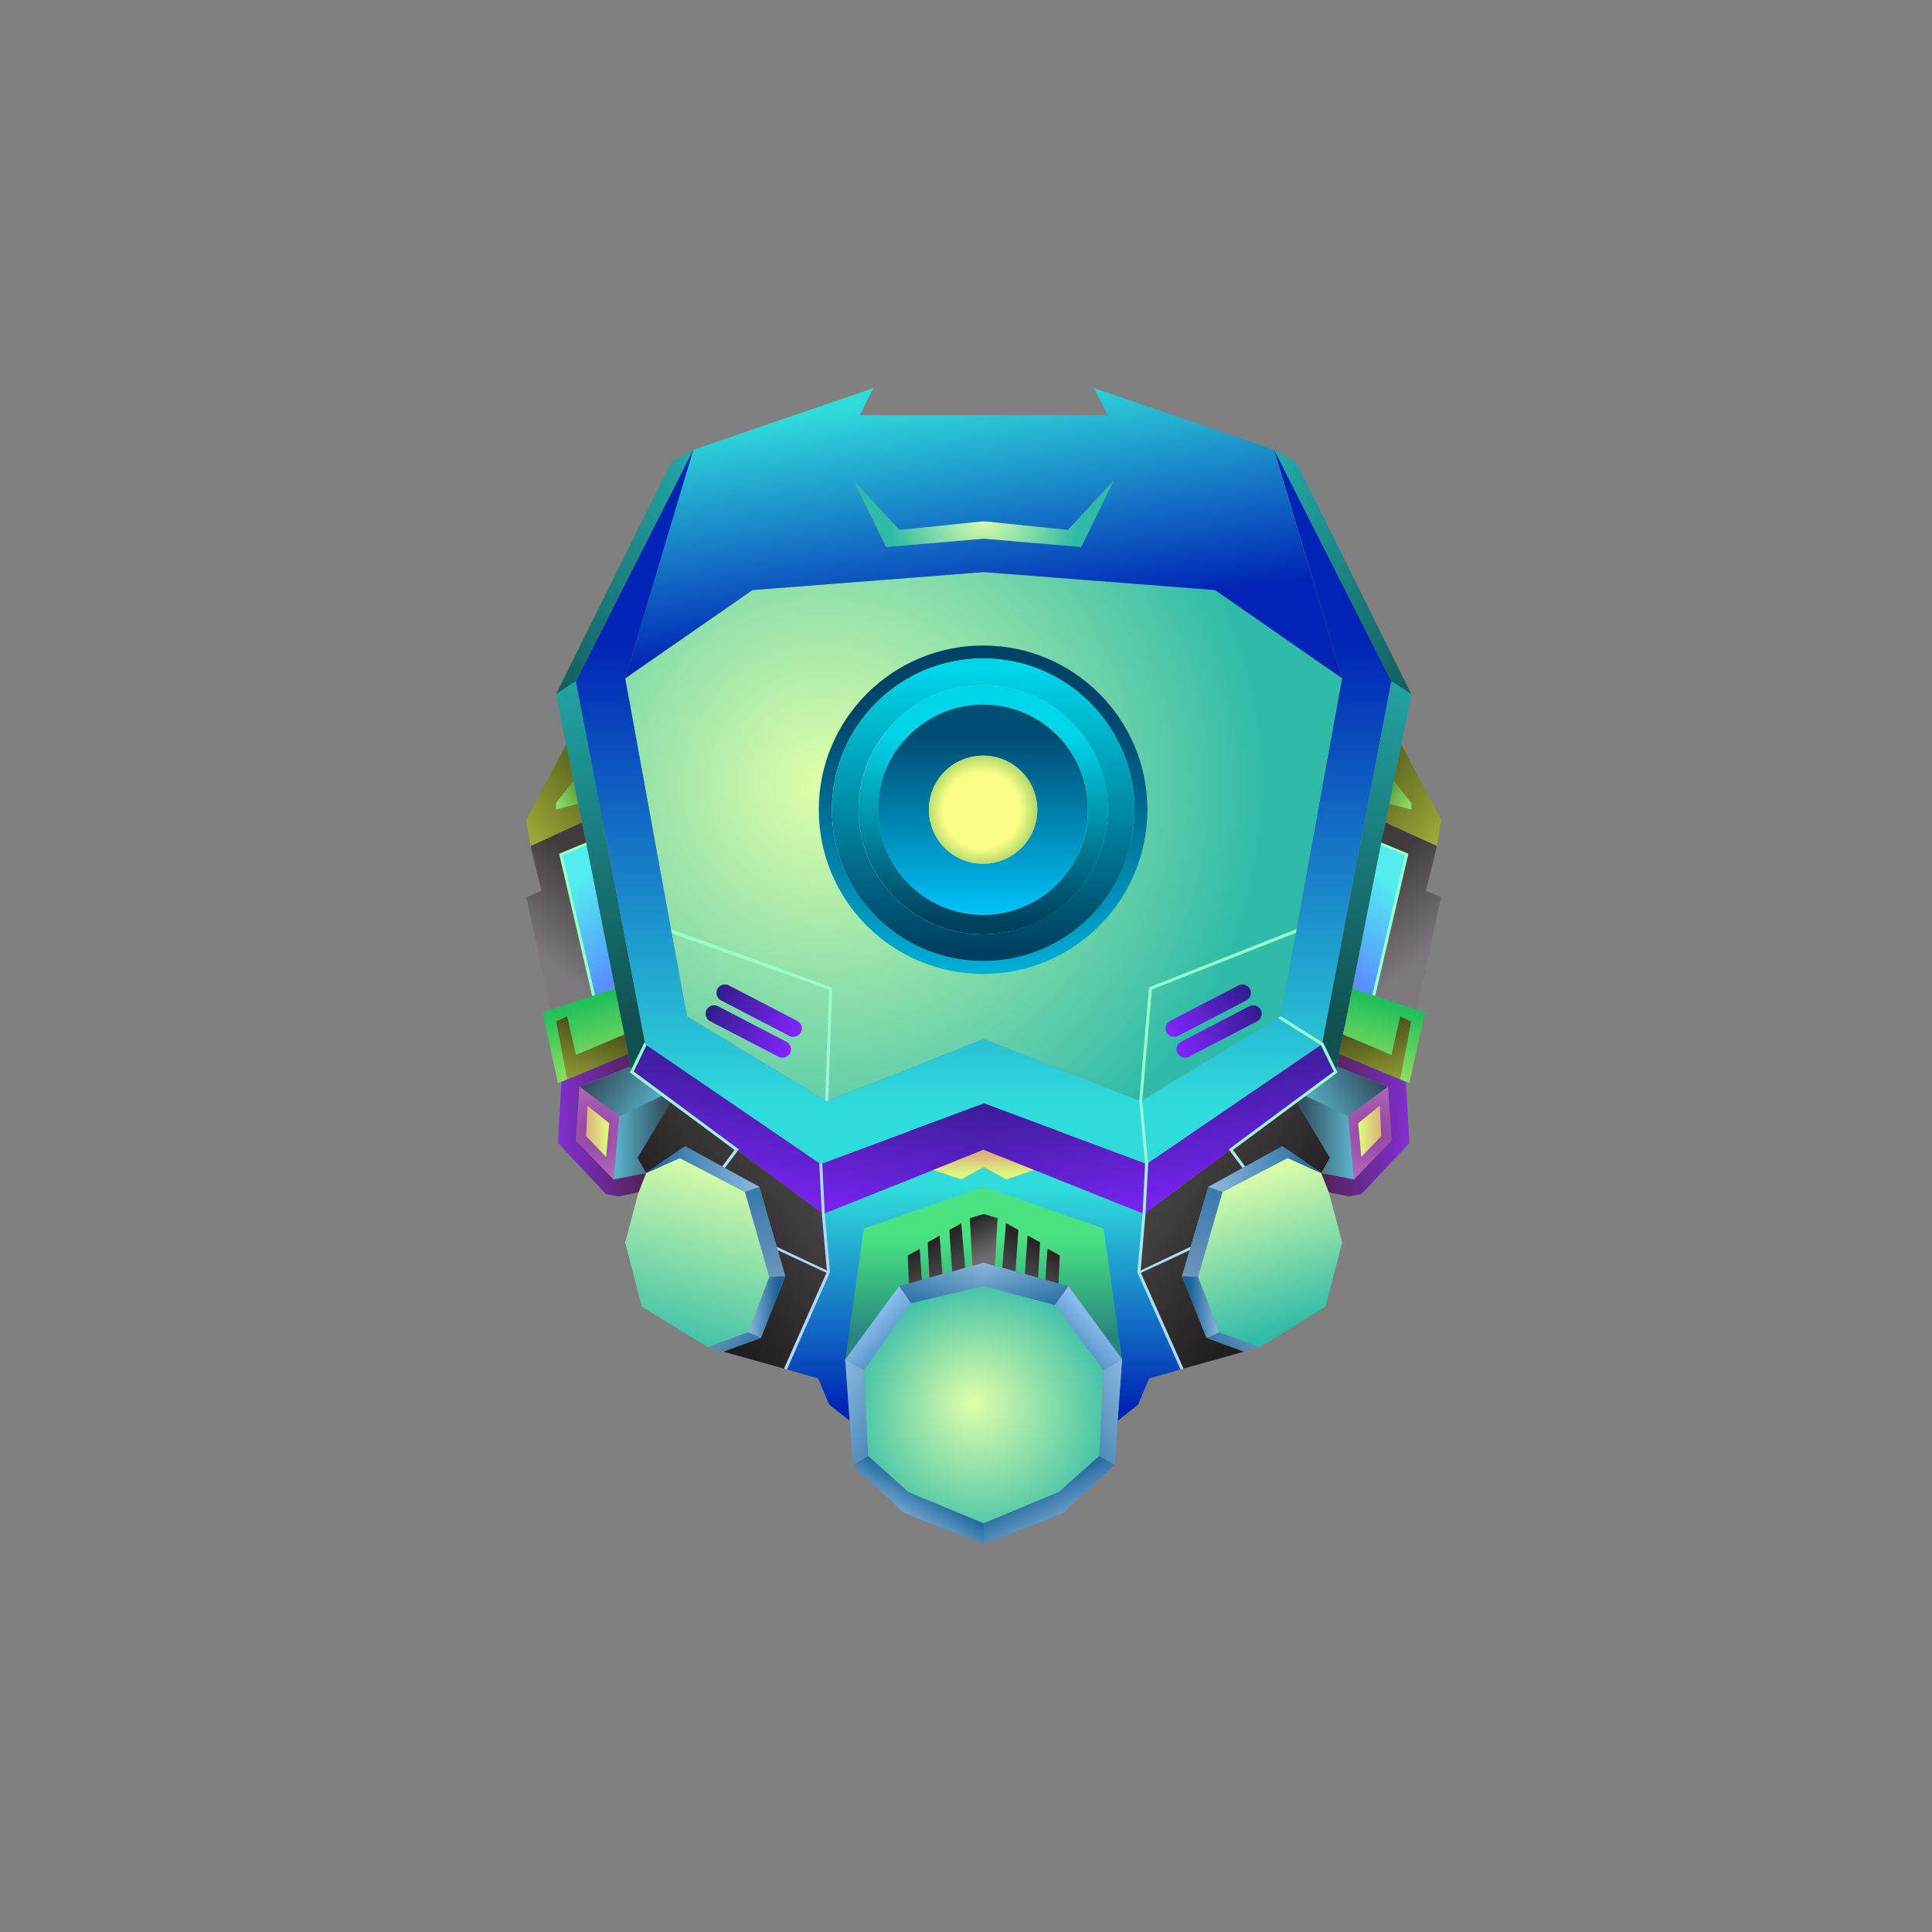 <svg enable-background="new 0 0 100 100" viewBox="0 0 100 100" xmlns="http://www.w3.org/2000/svg" xmlns:xlink="http://www.w3.org/1999/xlink"><rect x="0" y="0" width="100" height="100" fill="#808080" stroke="none"/><linearGradient id="a"><stop offset=".002" stop-color="#e0ffaa"/><stop offset="1" stop-color="#30bba9"/></linearGradient><radialGradient id="b" cx="42.621" cy="40.582" gradientUnits="userSpaceOnUse" r="22.813" xlink:href="#a"/><linearGradient id="c"><stop offset=".002" stop-color="#0024b5"/><stop offset="1" stop-color="#30dbdb"/></linearGradient><linearGradient id="d" gradientUnits="userSpaceOnUse" x1="50.916" x2="50.916" xlink:href="#c" y1="73.033" y2="61.614"/><linearGradient id="e"><stop offset="0" stop-color="#1a6399"/><stop offset="1" stop-color="#8fbbe0"/></linearGradient><linearGradient id="f" gradientUnits="userSpaceOnUse" x1="48.144" x2="49.338" xlink:href="#e" y1="68.406" y2="64.648"/><linearGradient id="g"><stop offset="0" stop-color="#1f1d1e"/><stop offset="1" stop-color="#454244"/></linearGradient><linearGradient id="h" gradientUnits="userSpaceOnUse" x1="49.008" x2="49.853" xlink:href="#g" y1="63.507" y2="65.255"/><linearGradient id="i" gradientUnits="userSpaceOnUse" x1="47.891" x2="48.736" xlink:href="#g" y1="64.047" y2="65.795"/><linearGradient id="j"><stop offset="0" stop-color="#231b78"/><stop offset="1" stop-color="#8324ff"/></linearGradient><linearGradient id="k" gradientUnits="userSpaceOnUse" x1="42.663" x2="40.682" xlink:href="#j" y1="52.984" y2="63.471"/><linearGradient id="l" gradientUnits="userSpaceOnUse" x1="46.852" x2="47.697" xlink:href="#g" y1="64.549" y2="66.297"/><linearGradient id="m"><stop offset="0" stop-color="#3075ab"/><stop offset="1" stop-color="#8ec1f0"/></linearGradient><linearGradient id="n" gradientUnits="userSpaceOnUse" x1="47.045" x2="44.948" xlink:href="#m" y1="70.324" y2="68.271"/><linearGradient id="o" gradientUnits="userSpaceOnUse" x1="48.06" x2="46.795" xlink:href="#e" y1="76.987" y2="79.109"/><linearGradient id="p" gradientUnits="userSpaceOnUse" x1="48.096" x2="42.547" xlink:href="#e" y1="75.153" y2="72.4"/><linearGradient id="q" gradientUnits="userSpaceOnUse" x1="35.436" x2="41.495" xlink:href="#g" y1="65.496" y2="61.301"/><linearGradient id="r"><stop offset="0" stop-color="#3075ab"/><stop offset="1" stop-color="#6e96ba"/></linearGradient><linearGradient id="s" gradientUnits="userSpaceOnUse" x1="38.716" x2="40.289" xlink:href="#r" y1="60.83" y2="66.248"/><linearGradient id="t" gradientUnits="userSpaceOnUse" x1="40.213" x2="38.728" xlink:href="#e" y1="67.658" y2="67.629"/><linearGradient id="u" gradientUnits="userSpaceOnUse" x1="37.552" x2="34.575" xlink:href="#a" y1="60.028" y2="70.362"/><linearGradient id="v" gradientUnits="userSpaceOnUse" x1="38.788" x2="36.982" xlink:href="#r" y1="70.133" y2="68.647"/><linearGradient id="w" gradientUnits="userSpaceOnUse" x1="33.441" x2="39.297" xlink:href="#e" y1="60.503" y2="60.503"/><linearGradient id="x"><stop offset=".002" stop-color="#115151"/><stop offset="1" stop-color="#25b3b3"/></linearGradient><linearGradient id="y" gradientUnits="userSpaceOnUse" x1="25.253" x2="39.002" xlink:href="#x" y1="33.95" y2="25.445"/><linearGradient id="z"><stop offset="0" stop-color="#5bb6cf"/><stop offset="1" stop-color="#2f4656"/></linearGradient><linearGradient id="A" gradientUnits="userSpaceOnUse" x1="31.757" x2="34.741" xlink:href="#z" y1="58.871" y2="58.871"/><linearGradient id="B" gradientUnits="userSpaceOnUse" x1="34.094" x2="30.532" xlink:href="#z" y1="57.653" y2="55.27"/><linearGradient id="C"><stop offset="0" stop-color="#442135"/><stop offset="1" stop-color="#872fde"/></linearGradient><linearGradient id="D" gradientUnits="userSpaceOnUse" x1="34.329" x2="28.474" xlink:href="#C" y1="58.119" y2="58.469"/><linearGradient id="E" gradientUnits="userSpaceOnUse" x1="32.847" x2="28.361" xlink:href="#x" y1="52.831" y2="31.799"/><linearGradient id="F"><stop offset="0" stop-color="#4f551c"/><stop offset="1" stop-color="#a6b33a"/></linearGradient><linearGradient id="G" gradientUnits="userSpaceOnUse" x1="30.791" x2="29.713" xlink:href="#F" y1="53.207" y2="56.964"/><linearGradient id="H"><stop offset="0" stop-color="#1fbf5a"/><stop offset="1" stop-color="#8cde60"/></linearGradient><linearGradient id="I" gradientUnits="userSpaceOnUse" x1="29.888" x2="30.85" xlink:href="#H" y1="51.907" y2="55.418"/><linearGradient id="J"><stop offset="0" stop-color="#933fa1"/><stop offset="1" stop-color="#b371bf"/></linearGradient><radialGradient id="K" cx="30.736" cy="58.562" gradientUnits="userSpaceOnUse" r="2.922" xlink:href="#J"/><linearGradient id="L"><stop offset="0" stop-color="#53edf0"/><stop offset="1" stop-color="#588fff"/></linearGradient><linearGradient id="M" gradientUnits="userSpaceOnUse" x1="29.388" x2="32.403" xlink:href="#L" y1="46.001" y2="50.239"/><linearGradient id="N"><stop offset="0" stop-color="#ddb07e"/><stop offset="1" stop-color="#ddff7e"/></linearGradient><linearGradient id="O" gradientUnits="userSpaceOnUse" x1="30.34" x2="31.528" xlink:href="#N" y1="58.558" y2="58.558"/><linearGradient id="P"><stop offset="0" stop-color="#403c3d"/><stop offset="1" stop-color="#7d787b"/></linearGradient><linearGradient id="Q" gradientUnits="userSpaceOnUse" x1="30.934" x2="27.818" xlink:href="#P" y1="45.172" y2="49.367"/><linearGradient id="R" gradientUnits="userSpaceOnUse" x1="31.334" x2="26.309" xlink:href="#F" y1="39.35" y2="43.064"/><linearGradient id="S"><stop offset="0" stop-color="#3e6e2c"/><stop offset="1" stop-color="#8cde60"/></linearGradient><linearGradient id="T" gradientUnits="userSpaceOnUse" x1="30.784" x2="28.84" xlink:href="#S" y1="40.406" y2="41.608"/><linearGradient id="U"><stop offset="0" stop-color="#97ffc8"/><stop offset=".993" stop-color="#b0d8ff"/></linearGradient><linearGradient id="V" gradientUnits="userSpaceOnUse" x1="34.569" x2="36.958" xlink:href="#U" y1="53.009" y2="65.651"/><linearGradient id="W" gradientUnits="userSpaceOnUse" x1="39.363" x2="41.752" xlink:href="#U" y1="52.103" y2="64.746"/><linearGradient id="X" gradientUnits="userSpaceOnUse" x1="31.471" x2="33.859" xlink:href="#U" y1="53.594" y2="66.237"/><radialGradient id="Y" cx="50.916" cy="73.168" fx="50.349" fy="72.564" gradientUnits="userSpaceOnUse" r="7.428" xlink:href="#a"/><linearGradient id="Z" gradientTransform="matrix(-1 0 0 1 738.055 0)" gradientUnits="userSpaceOnUse" x1="684.365" x2="685.56" xlink:href="#e" y1="68.406" y2="64.648"/><linearGradient id="aa" gradientUnits="userSpaceOnUse" x1="50.3" x2="51.287" y1="62.864" y2="64.908"><stop offset="0" stop-color="#1f1d1e"/><stop offset="1" stop-color="#706b6f"/></linearGradient><linearGradient id="ab" gradientUnits="userSpaceOnUse" x1="50.916" x2="50.916" y1="69.217" y2="64.002"><stop offset="0" stop-color="#268580"/><stop offset="1" stop-color="#49e381"/></linearGradient><linearGradient id="ac" gradientUnits="userSpaceOnUse" x1="50.916" x2="50.916" xlink:href="#N" y1="59.742" y2="60.862"/><linearGradient id="ad" gradientUnits="userSpaceOnUse" x1="50.916" x2="50.916" xlink:href="#c" y1="33.154" y2="57.145"/><linearGradient id="ae" gradientUnits="userSpaceOnUse" x1="50.538" x2="48.907" xlink:href="#c" y1="32.354" y2="20.469"/><radialGradient id="af" cx="50.916" cy="26.592" gradientUnits="userSpaceOnUse" r="4.91" xlink:href="#a"/><linearGradient id="ag" gradientTransform="matrix(-1 0 0 1 738.055 0)" gradientUnits="userSpaceOnUse" x1="685.23" x2="686.075" xlink:href="#g" y1="63.507" y2="65.255"/><linearGradient id="ah" gradientTransform="matrix(-1 0 0 1 738.055 0)" gradientUnits="userSpaceOnUse" x1="684.113" x2="684.957" xlink:href="#g" y1="64.047" y2="65.795"/><linearGradient id="ai" gradientTransform="matrix(-1 0 0 1 738.055 0)" gradientUnits="userSpaceOnUse" x1="678.884" x2="676.904" xlink:href="#j" y1="52.984" y2="63.471"/><linearGradient id="aj" gradientTransform="matrix(-1 0 0 1 738.055 0)" gradientUnits="userSpaceOnUse" x1="683.074" x2="683.919" xlink:href="#g" y1="64.549" y2="66.297"/><linearGradient id="ak" gradientTransform="matrix(-1 0 0 1 738.055 0)" gradientUnits="userSpaceOnUse" x1="683.267" x2="681.17" xlink:href="#m" y1="70.324" y2="68.271"/><linearGradient id="al" gradientUnits="userSpaceOnUse" x1="53.759" x2="55.136" xlink:href="#e" y1="76.819" y2="79.499"/><linearGradient id="am" gradientTransform="matrix(-1 0 0 1 738.055 0)" gradientUnits="userSpaceOnUse" x1="684.318" x2="678.769" xlink:href="#e" y1="75.153" y2="72.4"/><linearGradient id="an" gradientTransform="matrix(-1 0 0 1 738.055 0)" gradientUnits="userSpaceOnUse" x1="671.658" x2="677.717" xlink:href="#g" y1="65.496" y2="61.301"/><linearGradient id="ao" gradientTransform="matrix(-1 0 0 1 738.055 0)" gradientUnits="userSpaceOnUse" x1="674.938" x2="676.511" xlink:href="#r" y1="60.83" y2="66.248"/><linearGradient id="ap" gradientTransform="matrix(-1 0 0 1 738.055 0)" gradientUnits="userSpaceOnUse" x1="676.435" x2="674.95" xlink:href="#e" y1="67.658" y2="67.629"/><linearGradient id="aq" gradientUnits="userSpaceOnUse" x1="64.398" x2="66.878" xlink:href="#a" y1="60.604" y2="68.79"/><linearGradient id="ar" gradientTransform="matrix(-1 0 0 1 738.055 0)" gradientUnits="userSpaceOnUse" x1="675.01" x2="673.204" xlink:href="#r" y1="70.133" y2="68.647"/><linearGradient id="as" gradientTransform="matrix(-1 0 0 1 738.055 0)" gradientUnits="userSpaceOnUse" x1="669.663" x2="675.519" xlink:href="#e" y1="60.503" y2="60.503"/><linearGradient id="at" gradientTransform="matrix(-1 0 0 1 738.055 0)" gradientUnits="userSpaceOnUse" x1="661.475" x2="675.224" xlink:href="#x" y1="33.95" y2="25.445"/><linearGradient id="au" gradientTransform="matrix(-1 0 0 1 738.055 0)" gradientUnits="userSpaceOnUse" x1="667.979" x2="670.963" xlink:href="#z" y1="58.871" y2="58.871"/><linearGradient id="av" gradientTransform="matrix(-1 0 0 1 738.055 0)" gradientUnits="userSpaceOnUse" x1="670.316" x2="666.753" xlink:href="#z" y1="57.653" y2="55.27"/><linearGradient id="aw" gradientTransform="matrix(-1 0 0 1 738.055 0)" gradientUnits="userSpaceOnUse" x1="670.551" x2="664.696" xlink:href="#C" y1="58.119" y2="58.469"/><linearGradient id="ax" gradientTransform="matrix(-1 0 0 1 738.055 0)" gradientUnits="userSpaceOnUse" x1="669.068" x2="664.582" xlink:href="#x" y1="52.831" y2="31.799"/><linearGradient id="ay" gradientTransform="matrix(-1 0 0 1 738.055 0)" gradientUnits="userSpaceOnUse" x1="667.013" x2="665.935" xlink:href="#F" y1="53.207" y2="56.964"/><linearGradient id="az" gradientTransform="matrix(-1 0 0 1 738.055 0)" gradientUnits="userSpaceOnUse" x1="666.11" x2="667.072" xlink:href="#H" y1="51.907" y2="55.418"/><radialGradient id="aA" cx="666.958" cy="58.562" gradientTransform="matrix(-1 0 0 1 738.055 0)" gradientUnits="userSpaceOnUse" r="2.922" xlink:href="#J"/><linearGradient id="aB" gradientTransform="matrix(-1 0 0 1 738.055 0)" gradientUnits="userSpaceOnUse" x1="665.61" x2="668.625" xlink:href="#L" y1="46.001" y2="50.239"/><linearGradient id="aC" gradientTransform="matrix(-1 0 0 1 738.055 0)" gradientUnits="userSpaceOnUse" x1="666.562" x2="667.75" xlink:href="#N" y1="58.558" y2="58.558"/><linearGradient id="aD" gradientTransform="matrix(-1 0 0 1 738.055 0)" gradientUnits="userSpaceOnUse" x1="667.156" x2="664.039" xlink:href="#P" y1="45.172" y2="49.367"/><linearGradient id="aE" gradientTransform="matrix(-1 0 0 1 738.055 0)" gradientUnits="userSpaceOnUse" x1="667.556" x2="662.531" xlink:href="#F" y1="39.35" y2="43.064"/><linearGradient id="aF" gradientTransform="matrix(-1 0 0 1 738.055 0)" gradientUnits="userSpaceOnUse" x1="667.006" x2="665.062" xlink:href="#S" y1="40.406" y2="41.608"/><linearGradient id="aG" gradientUnits="userSpaceOnUse" x1="65.491" x2="68.637" xlink:href="#U" y1="53.071" y2="68.16"/><linearGradient id="aH" gradientUnits="userSpaceOnUse" x1="62.318" x2="65.464" xlink:href="#U" y1="53.733" y2="68.822"/><linearGradient id="aI" gradientUnits="userSpaceOnUse" x1="72.739" x2="75.885" xlink:href="#U" y1="51.56" y2="66.65"/><linearGradient id="aJ" gradientTransform="matrix(.462 .887 -.887 .462 781 243.711)" gradientUnits="userSpaceOnUse" x1="-501.694" x2="-501.859" xlink:href="#j" y1="545.493" y2="551.091"/><linearGradient id="aK" gradientTransform="matrix(.462 .887 -.887 .462 781 243.711)" gradientUnits="userSpaceOnUse" x1="-500.475" x2="-500.64" xlink:href="#j" y1="545.493" y2="551.091"/><linearGradient id="aL" gradientTransform="matrix(-.462 .887 .887 .462 449.135 243.711)" gradientUnits="userSpaceOnUse" x1="19.768" x2="19.603" xlink:href="#j" y1="-455.078" y2="-449.48"/><linearGradient id="aM" gradientTransform="matrix(-.462 .887 .887 .462 449.135 243.711)" gradientUnits="userSpaceOnUse" x1="20.987" x2="20.822" xlink:href="#j" y1="-455.078" y2="-449.48"/><linearGradient id="aN" gradientUnits="userSpaceOnUse" x1="50.887" x2="50.887" y1="51.959" y2="23.582"><stop offset=".034" stop-color="#00b4dc"/><stop offset=".53" stop-color="#00456c"/><stop offset=".999" stop-color="#003a55"/></linearGradient><linearGradient id="aO" gradientUnits="userSpaceOnUse" x1="50.895" x2="50.895" y1="34.048" y2="49.24"><stop offset=".034" stop-color="#00d6ea"/><stop offset=".999" stop-color="#003f61"/></linearGradient><linearGradient id="aP" gradientUnits="userSpaceOnUse" x1="50.895" x2="50.895" y1="37.612" y2="47.814"><stop offset=".034" stop-color="#00d6ea"/><stop offset="1" stop-color="#003f5d"/></linearGradient><linearGradient id="aQ" gradientUnits="userSpaceOnUse" x1="50.887" x2="50.887" y1="48.084" y2="38.287"><stop offset=".034" stop-color="#00c8ff"/><stop offset="1" stop-color="#004e74"/></linearGradient><radialGradient id="aR" cx="50.821" cy="41.943" gradientUnits="userSpaceOnUse" r="3.473"><stop offset=".571" stop-color="#fafe87"/><stop offset="1" stop-color="#7fbd57"/></radialGradient><path d="m62.89 30.54-11.97-.93h-.01l-11.97.93-6.58 4.57 3.19 17.49 7.24 4.4 8.13-3.22 8.12 3.22 7.25-4.4 3.18-17.49z" fill="url(#b)"/><path d="m58.95 65.84.27-3.01-5.68-2.27-1.46.49-1.16-.63v-.01h-.01v.01l-1.16.63-1.45-.49-5.69 2.27.27 3.01-2.23 5.02 1.7.49.57 1.35 1.06.84-.23-3.18 1.92-6.6 5.25-2.33 5.24 2.33 1.92 6.6-.23 3.18 1.06-.84.57-1.35 1.7-.49z" fill="url(#d)"/><path d="m47.04 66.43.68-.19.38-.11.68-.19.5-.13.68-.2.37-.09.59-.17v1.22l-3.69.98-.7-.98z" fill="url(#f)"/><path d="m49.76 63.31.2 2.3-.68.2-.15-2.15z" fill="url(#h)"/><path d="m48.64 63.95.14 1.99-.68.19-.09-1.83z" fill="url(#i)"/><path d="m47.16 58.5v.01l-4.68 1.74-9.08-6.2-.7 1.44 1.62 1.2.42.31 7.87 5.83 5.69-2.27 2.62-1.05v-2.41z" fill="url(#k)"/><path d="m47.61 64.63.11 1.61-.68.19-.06-1.45z" fill="url(#l)"/><path d="m46.53 66.57.7.98-2.52 3.38-.96-.57z" fill="url(#n)"/><path d="m47.03 77.23-2.09-1.87-.8.47 2.66 2.48 4.12 1.6v-1.06z" fill="url(#o)"/><path d="m44.71 70.93.23 4.43-.8.47-.16-2.29-.23-3.18z" fill="url(#p)"/><path d="m42.61 62.83.27 3.01-2.23 5.02-3.21-.9 1.94-.71 1.27-3.19-1.35-4.63-4.11-1.92-1.75 1.21-.45-.79 1.75-2.93z" fill="url(#q)"/><path d="m39.3 61.43 1.35 4.63-.83.03-1.27-4.4z" fill="url(#s)"/><path d="m40.65 66.06-1.27 3.19-.65-.29 1.09-2.87z" fill="url(#t)"/><path d="m33.05 61.71.39-.99 1.75-.78 3.36 1.75 1.27 4.4-1.09 2.87-2.1.77-3.41-2.1-.86-3.32z" fill="url(#u)"/><path d="m39.38 69.25-1.94.71-.81-.23 2.1-.77z" fill="url(#v)"/><path d="m39.3 61.43-.75.26-3.36-1.75-1.75.78 2.02-1.4z" fill="url(#w)"/><path d="m35.89 23.28-6.08 11.98-1.03.67 5.97-12.02z" fill="url(#y)"/><path d="m34.74 57-1.75 2.93.45.79-1.68.33.29-3.28 2.27-1.08z" fill="url(#A)"/><path d="m34.32 56.69-2.27 1.08-2.06-1.52 2.65-1.06.06.3z" fill="url(#B)"/><path d="m33.44 60.72-.39.99-1.04.22-.65-.13-2.48-2.64.18-3.17.3-.12 3.1-1.3.05-.01.13.63-2.65 1.06-.18 2.78 1.95 2.02z" fill="url(#D)"/><path d="m29.81 35.26 3.59 18.79-.7 1.44-.06-.3-.13-.63-.2-1.02-.48-2.38-1.48-7.37-.24-1.22-.2-.97-.23-1.17-.38-1.89-.52-2.61z" fill="url(#E)"/><path d="m32.31 53.54.2 1.02-.05.01-3.1 1.3-.58-3.01.58-.26.45 2z" fill="url(#G)"/><path d="m31.83 51.16.48 2.38-2.5 1.06-.45-2-.58.26.58 3.01-.48.19-.8-3.66.43-.14 2.2-.73z" fill="url(#I)"/><path d="m32.05 57.77-.29 3.28-1.94-2.02.18-2.78zm-.68 2.11.15-1.75-1.11-.9-.07 1.57z" fill="url(#K)"/><path d="m30.35 43.68 1.48 7.48-1.12.37-1.68-7.3z" fill="url(#M)"/><path d="m31.53 58.14-.16 1.74-1.03-1.07.07-1.58z" fill="url(#O)"/><path d="m29.03 44.23 1.68 7.3-2.2.73-.01-.02-1.26-5.8.79-.33-.57-2.32 2.65-1.22.24 1.11z" fill="url(#Q)"/><path d="m29.91 41.6.2.97-2.65 1.22-.22-1.37 2.06-3.88.38 1.89-.9 1.13v.34z" fill="url(#R)"/><path d="m29.68 40.43.23 1.17-1.13.3v-.34z" fill="url(#T)"/><path d="m37.52 60.45-.14-.07.64-.86-5.42-4.01.74-1.52.01-.01 2.2-1.38.13.09-2.22 1.41-.66 1.36 5.44 4.03z" fill="url(#V)"/><path d="m42.69 62.83-.13-2.57.31-3.27.2-5.83-.01-.05-8.34-3.02.04.22 8.15 2.91-.2 5.77-.3 3.26.13 2.59.26 2.92-2.6-1.23.06.18 2.52 1.17-2.2 4.96.15.05 2.22-5.01.01-.04z" fill="url(#W)"/><path d="m30.65 51.55-1.71-7.36 1.4-.58.02.13-1.24.54 1.68 7.22z" fill="url(#X)"/><path d="m54.67 67.45-3.75-.88h-.01l-3.75.88-2.45 3.48.23 4.43 2.09 1.87 3.88 1.61v.01h.01v-.01l3.88-1.61 2.1-1.87.22-4.43z" fill="url(#Y)"/><path d="m54.79 66.43-.68-.19-.38-.11-.68-.19-.49-.13-.68-.2-.38-.09-.59-.17v1.22l3.69.98.7-.98z" fill="url(#Z)"/><path d="m50.92 62.83h-.01l-.72.22.14 2.46v.01l.59-.17.58.17v-.01l.14-2.46z" fill="url(#aa)"/><path d="m57.12 63.59-6.2-2.16h-.01l-6.2 2.16-.96 6.77 2.78-3.79.51-.14-.06-1.45.63-.35.11 1.61.38-.11-.09-1.83.63-.35.14 1.99.5-.13-.15-2.15.63-.35.2 2.3.37-.09v-.01l-.14-2.46.73-.22.72.22-.14 2.46v.01l.38.09.19-2.3.64.35-.15 2.15.49.13.14-1.99.64.35-.1 1.83.38.11.11-1.61.63.35-.06 1.45.51.14 2.78 3.79z" fill="url(#ab)"/><path d="m53.54 60.56-2.62-1.05h-.01l-2.61 1.05 1.45.49 1.17-.64 1.16.64z" fill="url(#ac)"/><path d="m65.95 23.28 3.52 11.83-3.18 17.49-7.25 4.4-8.12-3.22h-.01l-8.12 3.22-7.24-4.4-3.19-17.49 3.53-11.83-6.08 11.98 3.59 18.79 9.08 6.2 4.68-1.74v-.01l3.76-1.39 3.75 1.39v.01l4.68 1.74 9.08-6.2 3.59-18.79z" fill="url(#ad)"/><path d="m69.47 35.11-3.53-11.83-9.31-3.19.7 1.4h-6.41-.01-6.41l.7-1.4-9.31 3.19-3.53 11.83 6.59-4.57 11.97-.93 11.97.93zm-13.51-6.8-5.04-.42h-.01-.01l-5.04.42-1.68-3.43 2.36 2.56 4.36-.45 4.36.45 2.36-2.56z" fill="url(#ae)"/><path d="m57.65 24.88-2.37 2.55-4.36-.45h-.01l-4.36.45-2.36-2.55 1.68 3.43 5.05-.43 5.04.43z" fill="url(#af)"/><path d="m52.07 63.31-.19 2.3.68.2.15-2.15z" fill="url(#ag)"/><path d="m53.19 63.95-.14 1.99.68.19.1-1.83z" fill="url(#ah)"/><path d="m54.67 58.5v.01l4.68 1.74 9.08-6.2.7 1.44-1.62 1.2-.42.31-7.87 5.83-5.68-2.27-2.63-1.05v-2.41z" fill="url(#ai)"/><path d="m54.22 64.63-.11 1.61.68.19.06-1.45z" fill="url(#aj)"/><path d="m55.3 66.57-.7.98 2.52 3.38.96-.57z" fill="url(#ak)"/><path d="m54.8 77.23 2.1-1.87.79.47-2.66 2.48-4.12 1.6v-1.06z" fill="url(#al)"/><path d="m57.12 70.93-.22 4.43.79.47.16-2.29.23-3.18z" fill="url(#am)"/><path d="m59.22 62.83-.27 3.01 2.23 5.02 3.21-.9-1.94-.71-1.27-3.19 1.36-4.63 4.11-1.92 1.74 1.21.45-.79-1.75-2.93z" fill="url(#an)"/><path d="m62.54 61.43-1.36 4.63.83.03 1.27-4.4z" fill="url(#ao)"/><path d="m61.18 66.06 1.27 3.19.66-.29-1.1-2.87z" fill="url(#ap)"/><path d="m68.78 61.71-.39-.99-1.75-.78-3.36 1.75-1.27 4.4 1.1 2.87 2.09.77 3.41-2.1.86-3.32z" fill="url(#aq)"/><path d="m62.45 69.25 1.94.71.81-.23-2.09-.77z" fill="url(#ar)"/><path d="m62.54 61.43.74.26 3.36-1.75 1.75.78-2.02-1.4z" fill="url(#as)"/><path d="m65.95 23.28 6.07 11.98 1.03.67-5.96-12.02z" fill="url(#at)"/><path d="m67.09 57 1.75 2.93-.45.79 1.69.33-.3-3.28-2.27-1.08z" fill="url(#au)"/><path d="m67.51 56.69 2.27 1.08 2.06-1.52-2.64-1.06-.07.3z" fill="url(#av)"/><path d="m68.39 60.72.39.99 1.04.22.65-.13 2.48-2.64-.18-3.17-.3-.12-3.1-1.3-.05-.01-.12.63 2.64 1.06.18 2.78-1.94 2.02z" fill="url(#aw)"/><path d="m72.02 35.26-3.59 18.79.7 1.44.07-.3.12-.63.2-1.02.48-2.38 1.48-7.37.24-1.22.2-.97.23-1.17.38-1.89.52-2.61z" fill="url(#ax)"/><path d="m69.52 53.54-.2 1.02.05.01 3.1 1.3.58-3.01-.58-.26-.45 2z" fill="url(#ay)"/><path d="m70 51.16-.48 2.38 2.5 1.06.45-2 .58.26-.58 3.01.48.19.8-3.66-.42-.14-2.21-.73z" fill="url(#az)"/><path d="m71.84 56.25.18 2.78-1.94 2.02-.29-3.28zm-.35 2.56-.07-1.57-1.11.9.15 1.75z" fill="url(#aA)"/><path d="m71.48 43.68-1.48 7.48 1.12.37 1.69-7.3z" fill="url(#aB)"/><path d="m70.3 58.14.16 1.74 1.03-1.07-.07-1.58z" fill="url(#aC)"/><path d="m72.81 44.23-1.69 7.3 2.21.73v-.02l1.26-5.8-.79-.33.58-2.32-2.66-1.22-.24 1.11z" fill="url(#aD)"/><path d="m71.92 41.6-.2.97 2.66 1.22.21-1.37-2.06-3.88-.38 1.89.9 1.13v.34z" fill="url(#aE)"/><path d="m72.15 40.43-.23 1.17 1.13.3v-.34z" fill="url(#aF)"/><path d="m64.31 60.45.14-.07-.63-.86 5.41-4.01-.73-1.52-.02-.01-2.19-1.38-.14.09 2.22 1.41.67 1.36-5.44 4.03z" fill="url(#aG)"/><path d="m59.14 62.83.13-2.57-.3-3.27.5-5.84v-.04l7.64-3.02-.03.19-7.46 2.93-.5 5.78.31 3.26-.14 2.59-.25 2.92 2.59-1.23-.05.18-2.53 1.17 2.21 4.96-.15.05-2.23-5.01-.01-.04z" fill="url(#aH)"/><path d="m71.18 51.55 1.72-7.36-1.4-.58-.03.13 1.25.54-1.69 7.22z" fill="url(#aI)"/><path d="m60.38 53.43c.11.21.38.3.59.19l3.54-1.84c.21-.11.3-.38.19-.59s-.38-.3-.59-.19l-3.54 1.84c-.22.11-.3.37-.19.59z" fill="url(#aJ)"/><path d="m60.94 54.51c.11.21.38.3.59.19l3.54-1.84c.21-.11.3-.38.19-.59s-.38-.3-.59-.19l-3.54 1.84c-.22.11-.3.38-.19.59z" fill="url(#aK)"/><path d="m41.45 53.43c-.11.21-.38.3-.59.19l-3.54-1.84c-.21-.11-.3-.38-.19-.59s.38-.3.59-.19l3.54 1.84c.22.11.31.37.19.59z" fill="url(#aL)"/><path d="m40.89 54.51c-.11.21-.38.3-.59.19l-3.54-1.84c-.21-.11-.3-.38-.19-.59s.38-.3.59-.19l3.54 1.84c.22.11.3.38.19.59z" fill="url(#aM)"/><path d="m50.89 33.41c4.69 0 8.5 3.81 8.5 8.5s-3.81 8.5-8.5 8.5c-4.71 0-8.51-3.81-8.51-8.5s3.81-8.5 8.51-8.5zm7.83 8.5c0-4.32-3.51-7.83-7.83-7.83-4.33 0-7.83 3.51-7.83 7.83s3.5 7.83 7.83 7.83c4.32 0 7.83-3.52 7.83-7.83z" fill="url(#aN)"/><path d="m50.89 34.08c4.32 0 7.83 3.51 7.83 7.83s-3.51 7.83-7.83 7.83c-4.33 0-7.83-3.51-7.83-7.83s3.5-7.83 7.83-7.83zm6.45 7.83c0-3.56-2.89-6.45-6.45-6.45-3.57 0-6.45 2.89-6.45 6.45s2.87 6.45 6.45 6.45c3.56-.01 6.45-2.9 6.45-6.45z" fill="url(#aO)"/><path d="m50.89 35.46c3.56 0 6.45 2.89 6.45 6.45s-2.89 6.45-6.45 6.45c-3.57 0-6.45-2.89-6.45-6.45.01-3.56 2.88-6.45 6.45-6.45zm5.43 6.45c0-3-2.42-5.44-5.42-5.44-3.01 0-5.44 2.44-5.44 5.44s2.42 5.44 5.44 5.44c2.99-.01 5.42-2.45 5.42-5.44z" fill="url(#aP)"/><path d="m50.89 36.47c3 0 5.42 2.44 5.42 5.44s-2.42 5.44-5.42 5.44c-3.01 0-5.44-2.44-5.44-5.44s2.43-5.44 5.44-5.44zm2.8 5.44c0-1.55-1.26-2.8-2.8-2.8-1.55 0-2.81 1.24-2.81 2.8 0 1.55 1.26 2.8 2.81 2.8 1.54-.01 2.8-1.25 2.8-2.8z" fill="url(#aQ)"/><path d="m50.89 39.11c1.54 0 2.8 1.24 2.8 2.8 0 1.55-1.26 2.8-2.8 2.8-1.55 0-2.81-1.24-2.81-2.8s1.26-2.8 2.81-2.8z" fill="url(#aR)"/></svg>